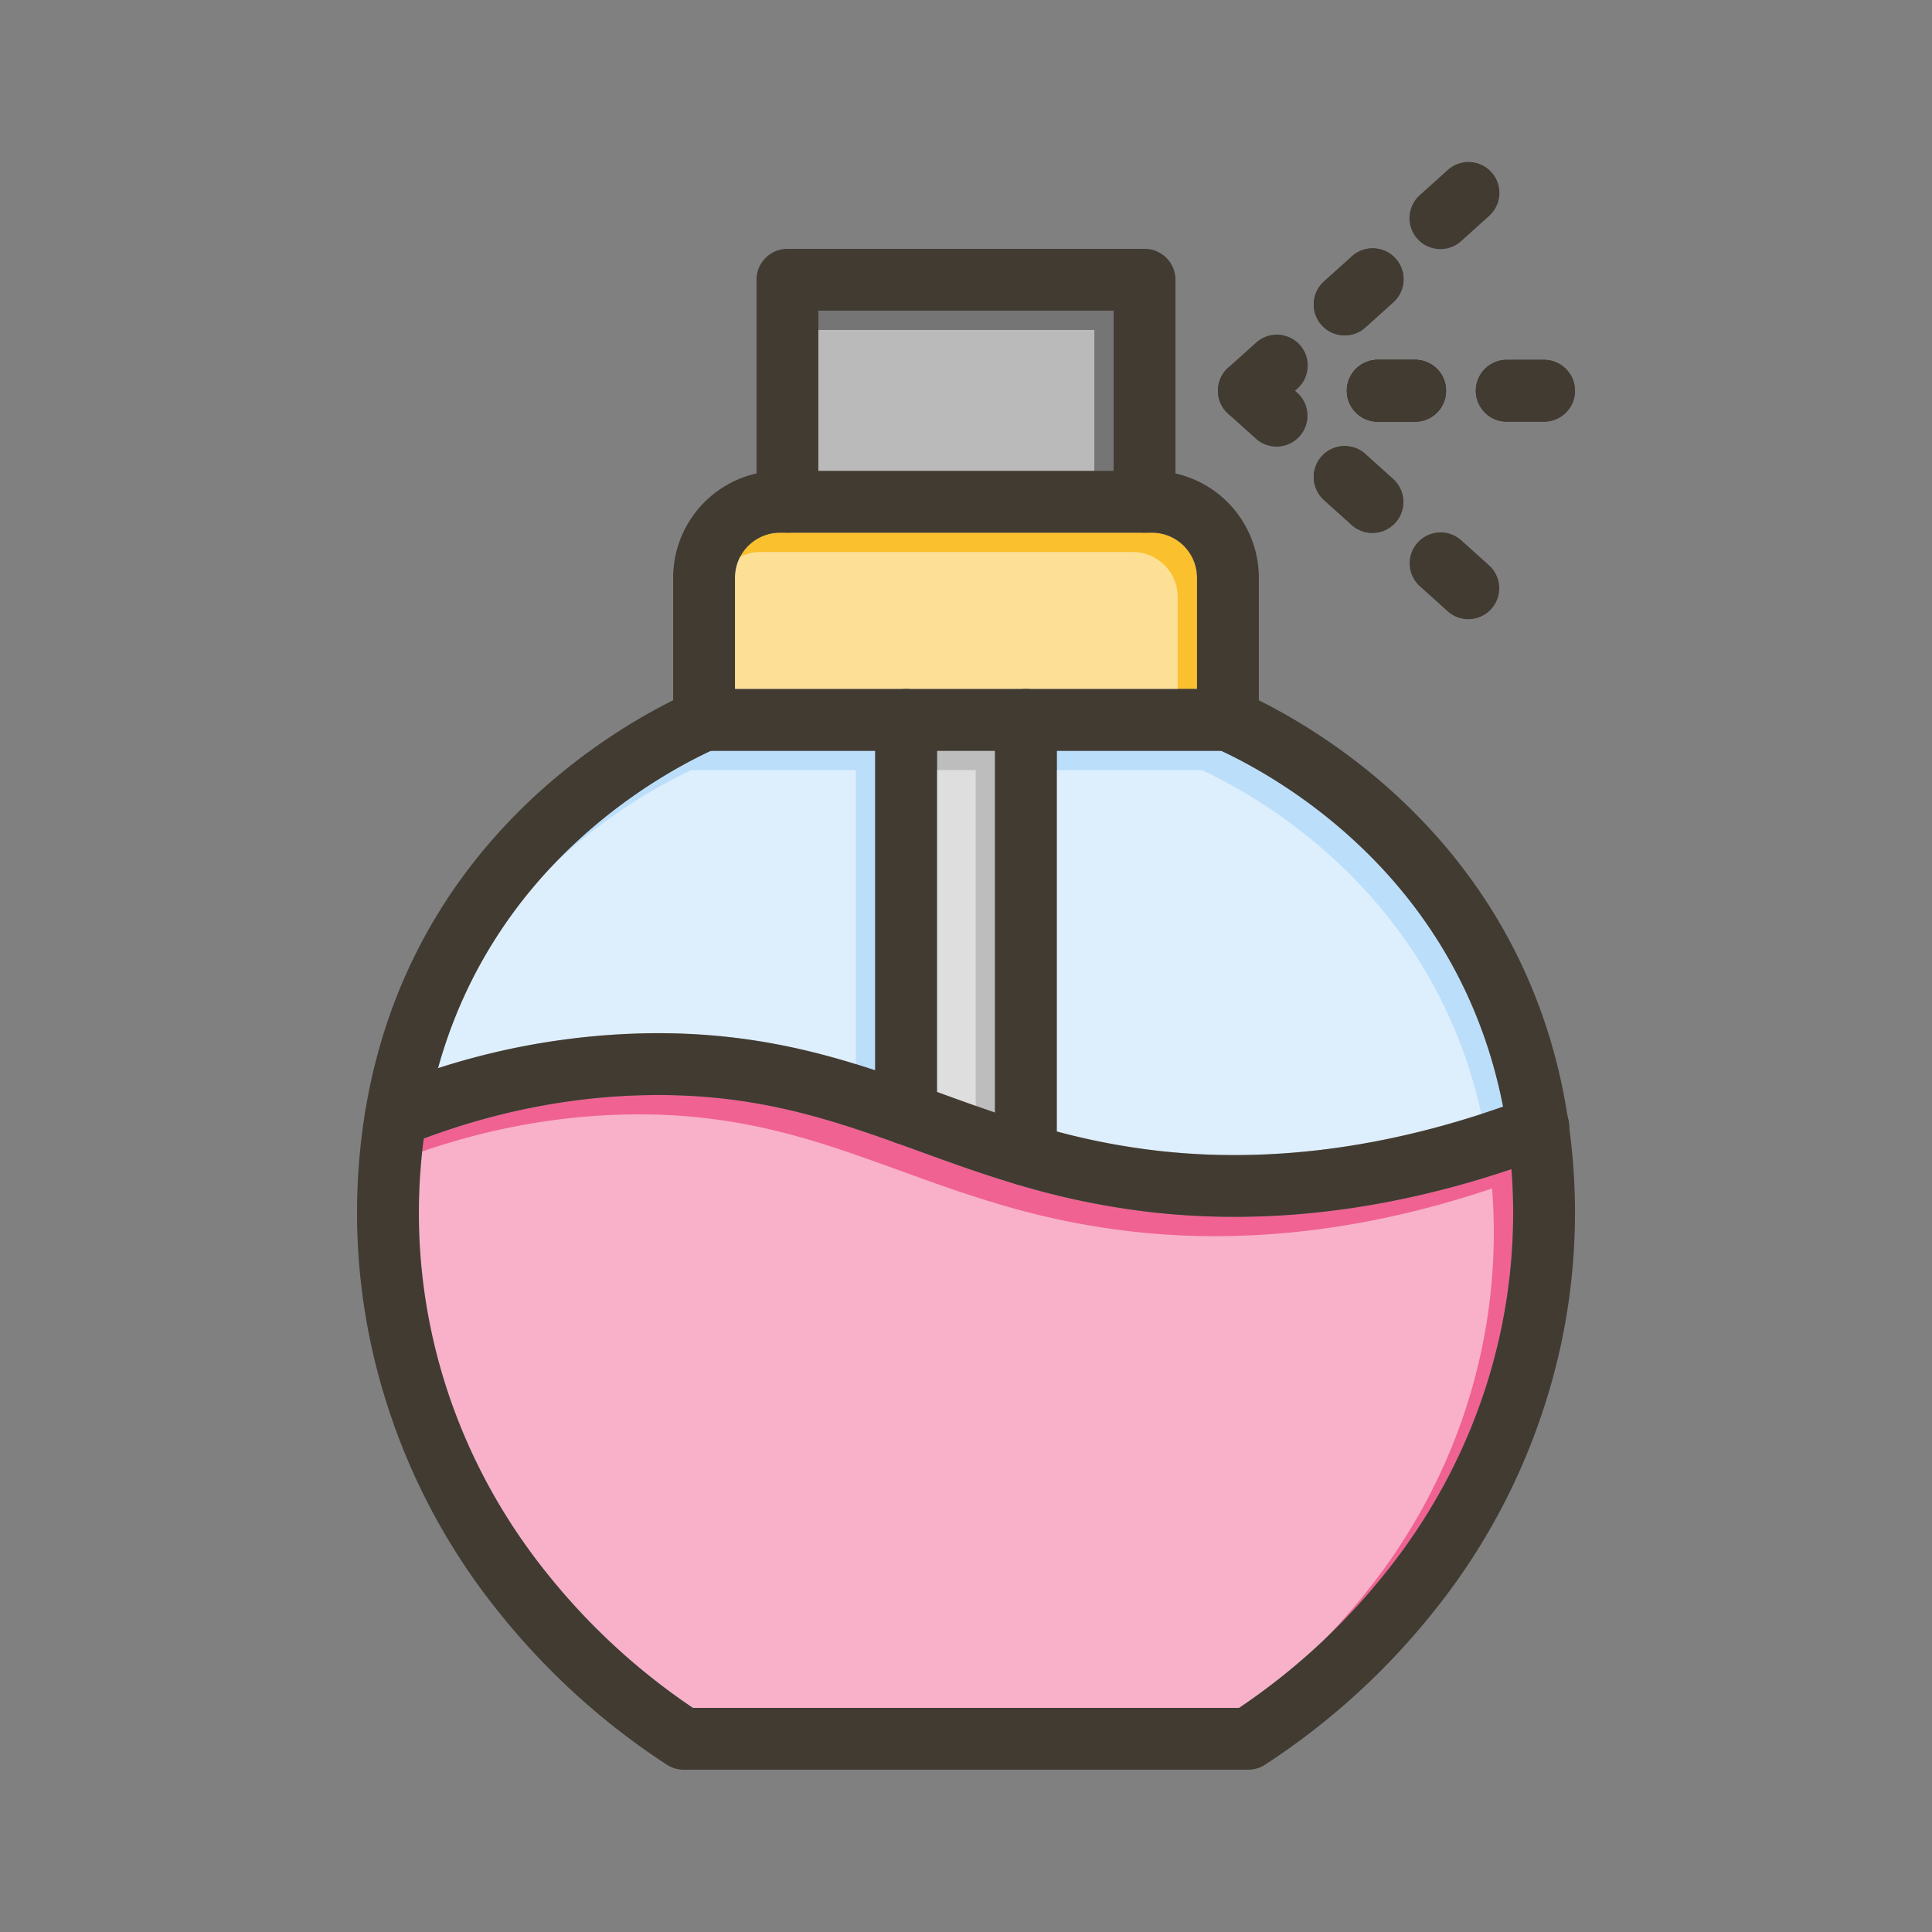 <svg xmlns="http://www.w3.org/2000/svg" viewBox="0 0 1000 1000" id="perfume">
  <rect x="0" y="0" width="1000" height="1000" fill="#808080" stroke="none"/>
  <path fill="#fbc02d" d="M619.58,299v57.61H380.42V299a23.32,23.32,0,0,1,23.29-23.3H596.29A23.32,23.32,0,0,1,619.58,299Z"></path>
  <path fill="#f06292" d="M716.48,814.93A338,338,0,0,1,641.32,884H358.68a338,338,0,0,1-75.16-69.07c-48.49-60-71.86-134.83-65.8-210.63q.61-7.66,1.59-15c38.71-14.47,78.24-22,117.62-22.48,51.09-.62,88.49,11,126.18,24.5.37.15.75.28,1.13.4h0c3.88,1.39,7.76,2.8,11.67,4.22,16.15,5.86,32.56,11.81,50.22,17.06.28.08.55.17.83.24a395,395,0,0,0,71.38,14.46A383.67,383.67,0,0,0,639,629.83c46.55,0,94.54-8.26,143.3-24.69C788.17,680.65,764.79,755.12,716.48,814.93Z"></path>
  <path fill="#bbdefb" d="M778,572.79c-60.75,21.31-120,29.08-176.25,23.08A357.28,357.28,0,0,1,547,585.6v-197H632.1C665.45,404.2,755.31,456.34,778,572.79Z"></path>
  <path fill="#bdbdbd" d="M515,388.61V575.82c-9.58-3.25-18.9-6.63-28.14-10l-1.82-.66V388.61Z"></path>
  <path fill="#bbdefb" d="M453,388.61V554C419.66,543,383.11,534.27,336.56,534.8a374.32,374.32,0,0,0-109.87,18.07C255.08,450.32,336.51,403.28,367.9,388.61Z"></path>
  <rect width="152.84" height="82.91" x="423.58" y="160.79" fill="#757575"></rect>
  <g opacity=".5">
    <path fill="#fff" d="M609.58 309v57.61H370.42V309a23.32 23.32 0 0123.29-23.3H586.29A23.32 23.32 0 01609.58 309zM706.48 824.93A338 338 0 01631.32 894H348.68a338 338 0 01-75.16-69.07c-48.49-60-71.86-134.83-65.8-210.63q.61-7.66 1.59-15c38.71-14.47 78.24-22 117.62-22.48 51.09-.62 88.49 11 126.18 24.5.37.15.75.28 1.13.4h0c3.88 1.39 7.76 2.8 11.67 4.22 16.15 5.86 32.56 11.81 50.22 17.06.28.08.55.17.83.24a395 395 0 0071.38 14.46A383.67 383.67 0 00629 639.83c46.55 0 94.54-8.26 143.3-24.69C778.17 690.65 754.79 765.12 706.48 824.93z"></path>
    <path fill="#fff" d="M768 582.79c-60.75 21.31-120 29.08-176.25 23.08A357.28 357.28 0 01537 595.6v-197H622.1C655.45 414.2 745.31 466.34 768 582.79zM505 398.61V585.82c-9.58-3.25-18.9-6.63-28.14-10l-1.82-.66V398.61zM443 398.61V564C409.66 553 373.11 544.27 326.56 544.8a374.32 374.32 0 00-109.87 18.07C245.08 460.32 326.51 413.28 357.9 398.61z"></path>
    <rect width="152.84" height="82.91" x="413.58" y="170.79" fill="#fff"></rect>
  </g>
  <path fill="#413b32" d="M800.16,725.39A331.74,331.74,0,0,1,741.37,835a368.94,368.94,0,0,1-86.58,78.4A16,16,0,0,1,646.1,916H353.9a16,16,0,0,1-8.69-2.56A368.94,368.94,0,0,1,258.63,835a331.74,331.74,0,0,1-58.79-109.65,324.89,324.89,0,0,1-14-123.64c11.87-148.62,117.61-216.82,162.6-239.26,3.56-1.77,6.74-3.26,9.46-4.48A16,16,0,1,1,371,387.21l-3.06,1.4c-31.39,14.67-112.82,61.71-141.21,164.26a267.23,267.23,0,0,0-7.38,36.41q-1,7.35-1.59,15c-6.06,75.8,17.31,150.6,65.8,210.63A338,338,0,0,0,358.68,884H641.32a338,338,0,0,0,75.16-69.07c48.31-59.81,71.69-134.28,65.86-209.79l-.06-.84A283.17,283.17,0,0,0,778,572.79C755.31,456.34,665.45,404.2,632.1,388.61l-3.06-1.4A16,16,0,0,1,642.12,358c2.72,1.22,5.9,2.71,9.46,4.48,45,22.44,150.73,90.64,162.6,239.26A324.89,324.89,0,0,1,800.16,725.39Z"></path>
  <path fill="#413b32" d="M576.42,259.7v-16H423.58v16a16,16,0,0,1-16,16H592.42A16,16,0,0,1,576.42,259.7Zm0,0v-16H423.58v16a16,16,0,0,1-16,16H592.42A16,16,0,0,1,576.42,259.7Zm32-14.65a54.47,54.47,0,0,0-12.13-1.35H403.71a54.47,54.47,0,0,0-12.13,1.35A55.37,55.37,0,0,0,348.42,299v73.61a16,16,0,0,0,16,16H635.58a16,16,0,0,0,16-16V299A55.37,55.37,0,0,0,608.42,245.05Zm11.16,111.56H380.42V299a23.32,23.32,0,0,1,23.29-23.3H596.29A23.32,23.32,0,0,1,619.58,299ZM576.42,259.7v-16H423.58v16a16,16,0,0,1-16,16H592.42A16,16,0,0,1,576.42,259.7Zm0,0v-16H423.58v16a16,16,0,0,1-16,16H592.42A16,16,0,0,1,576.42,259.7Z"></path>
  <path fill="#413b32" d="M485 372.61V576.43a16 16 0 01-20.76 15.28h0l-1.13-.4A16 16 0 01453 576.43V372.61a16 16 0 0132 0zM547 372.61V597.73a16 16 0 01-20 15.5c-.28-.07-.55-.16-.83-.24A16 16 0 01515 597.73V372.61a16 16 0 0132 0z"></path>
  <path fill="#413b32" d="M801.68 598.21q-9.69 3.67-19.34 6.93c-48.76 16.43-96.75 24.69-143.3 24.69a383.67 383.67 0 01-40.68-2.14A395 395 0 01527 613.23c-.28-.07-.55-.16-.83-.24-17.66-5.25-34.07-11.2-50.22-17.06-3.91-1.42-7.79-2.83-11.67-4.22h0l-1.13-.4c-37.69-13.48-75.09-25.12-126.18-24.5-39.38.46-78.91 8-117.62 22.48q-4.25 1.59-8.49 3.29a16 16 0 01-11.92-29.7q13.83-5.55 27.79-10A374.32 374.32 0 01336.56 534.8C383.11 534.27 419.66 543 453 554c10.93 3.59 21.52 7.4 32 11.2l1.82.66c9.24 3.35 18.56 6.73 28.14 10 10.28 3.48 20.88 6.81 32 9.78a357.28 357.28 0 0054.77 10.27c56.26 6 115.5-1.77 176.25-23.08q6.15-2.14 12.32-4.49a16 16 0 1111.36 29.91zM608.42 144.79V259.7a16 16 0 01-32 0V160.79H423.58V259.7a16 16 0 01-32 0V144.79a16 16 0 0116-16H592.42A16 16 0 01608.42 144.79zM732.46 218.25H713.14a16 16 0 010-32h19.32a16 16 0 010 32z"></path>
  <path fill="#413b32" d="M732.46 218.25H713.14a16 16 0 010-32h19.32a16 16 0 010 32zM799.2 218.25H779.88a16 16 0 010-32H799.2a16 16 0 010 32z"></path>
  <path fill="#413b32" d="M732.46,218.25H713.14a16,16,0,0,1,0-32h19.32a16,16,0,0,1,0,32Z"></path>
  <path fill="#413b32" d="M732.46 218.25H713.14a16 16 0 010-32h19.32a16 16 0 010 32zM799.2 218.25H779.88a16 16 0 010-32H799.2a16 16 0 010 32zM660.75 231.17a15.92 15.92 0 01-10.7-4.11l-14.36-12.92a16 16 0 1121.42-23.78l14.35 12.92a16 16 0 01-10.71 27.89zM710.35 275.83a15.92 15.92 0 01-10.7-4.11L685.29 258.8A16 16 0 01706.71 235l14.35 12.93a16 16 0 01-10.71 27.89z"></path>
  <path fill="#413b32" d="M710.35 275.83a15.92 15.92 0 01-10.7-4.11L685.29 258.8A16 16 0 01706.71 235l14.35 12.93a16 16 0 01-10.71 27.89zM760 320.49a15.92 15.92 0 01-10.7-4.11l-14.36-12.92a16 16 0 0121.41-23.79l14.36 12.93A16 16 0 01760 320.49zM646.41 218.25a16 16 0 01-10.72-27.89l14.36-12.93a16 16 0 1121.41 23.78l-14.35 12.93A16 16 0 01646.41 218.25zM696 173.59a16 16 0 01-10.71-27.89l14.36-12.93a16 16 0 1121.41 23.78l-14.35 12.93A16 16 0 01696 173.59z"></path>
  <path fill="#413b32" d="M696 173.59a16 16 0 01-10.71-27.89l14.36-12.93a16 16 0 1121.41 23.78l-14.35 12.93A16 16 0 01696 173.59zM745.6 128.93A16 16 0 01734.89 101l14.36-12.93a16 16 0 1121.41 23.78L756.3 124.82A15.93 15.93 0 01745.6 128.93z"></path>
</svg>
